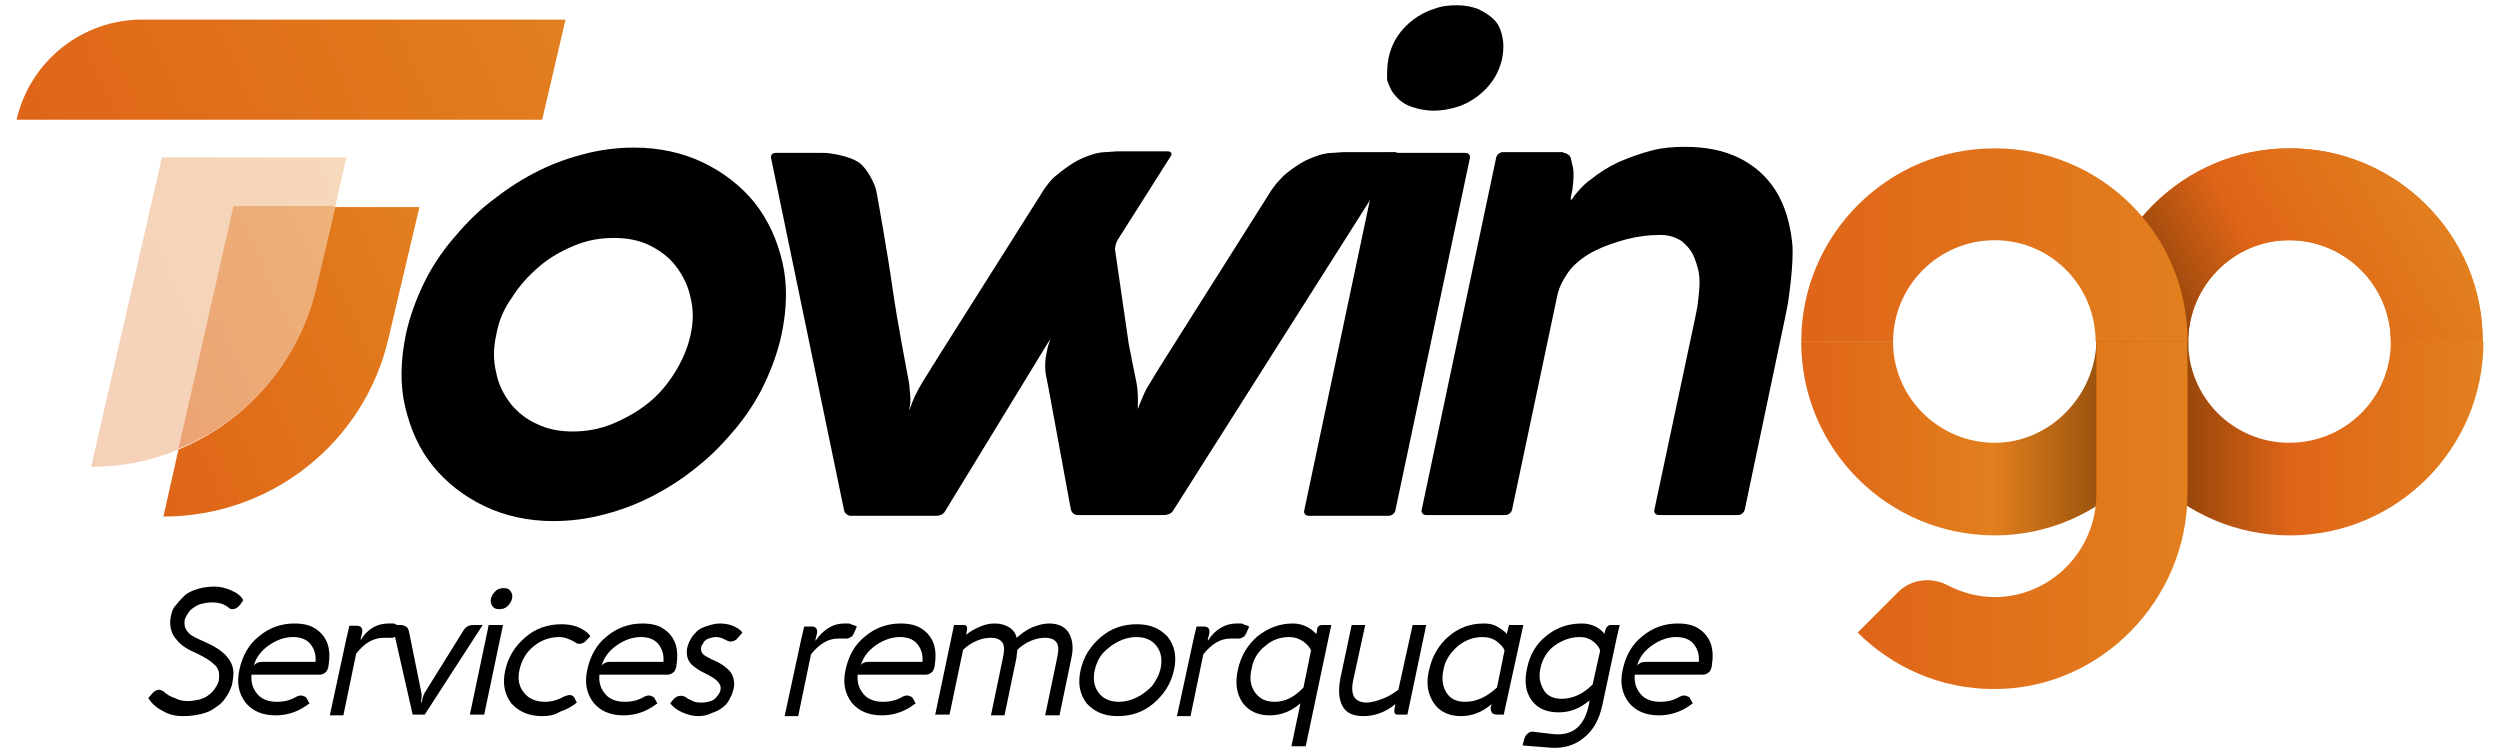 <?xml version="1.0" encoding="utf-8"?>
<!-- Generator: Adobe Illustrator 22.0.0, SVG Export Plug-In . SVG Version: 6.00 Build 0)  -->
<svg version="1.1" id="Calque_1" xmlns="http://www.w3.org/2000/svg" xmlns:xlink="http://www.w3.org/1999/xlink" x="0px" y="0px"
	 viewBox="0 0 332 100" style="enable-background:new 0 0 332 100;" xml:space="preserve">
<style type="text/css">
	.st0{fill:url(#SVGID_1_);}
	.st1{fill:url(#SVGID_2_);}
	.st2{fill:url(#SVGID_3_);}
	.st3{fill:url(#SVGID_4_);}
	.st4{fill:url(#SVGID_5_);}
	.st5{fill:url(#SVGID_6_);}
	.st6{opacity:0.3;fill:url(#SVGID_7_);}
	.st7{fill:url(#SVGID_8_);}
	.st8{opacity:0.6;fill:url(#SVGID_9_);}
	.st9{fill:url(#SVGID_10_);}
</style>
<g>
	<g>
		<g>
			<g>
				<path d="M53.9,44.4c0.5-2.3,1.3-4.5,2.3-6.6c1-2.1,2.3-4.1,3.8-5.9c1.5-1.8,3.1-3.5,5-5s3.8-2.8,5.9-3.9
					c2.1-1.1,4.2-1.9,6.5-2.5c2.2-0.6,4.5-0.9,6.8-0.9c3.4,0,6.5,0.7,9.2,2c2.7,1.3,5,3.1,6.8,5.3c1.8,2.3,3,4.9,3.7,7.9
					c0.7,3,0.6,6.2-0.1,9.6c-0.5,2.3-1.3,4.5-2.3,6.6c-1,2.1-2.3,4.1-3.8,5.9c-1.5,1.8-3.1,3.5-5,5c-1.8,1.5-3.8,2.8-5.9,3.9
					c-2.1,1.1-4.2,1.9-6.5,2.5c-2.2,0.6-4.5,0.9-6.8,0.9c-3.4,0-6.5-0.7-9.2-2c-2.7-1.3-5-3.1-6.8-5.3s-3-4.9-3.7-7.9
					C53.1,51.1,53.2,47.8,53.9,44.4z M65.9,44.5c-0.4,1.7-0.4,3.4,0,5c0.3,1.6,1,2.9,1.9,4.1c0.9,1.1,2.1,2.1,3.5,2.7
					c1.4,0.7,3,1,4.8,1c1.7,0,3.5-0.3,5.2-1s3.3-1.6,4.7-2.7c1.4-1.1,2.6-2.5,3.6-4.1c1-1.6,1.7-3.2,2.1-5c0.4-1.8,0.4-3.4,0-5
					c-0.3-1.5-1-2.9-1.9-4.1c-0.9-1.2-2.1-2.1-3.5-2.8c-1.4-0.7-3-1-4.8-1s-3.5,0.3-5.2,1c-1.7,0.7-3.3,1.6-4.7,2.8
					c-1.4,1.2-2.6,2.5-3.6,4.1C66.9,41,66.2,42.7,65.9,44.5z"/>
			</g>
			<g>
				<path d="M102.4,21c-0.1-0.4,0.2-0.7,0.6-0.7h5.9c0.4,0,1.1,0,1.5,0.1c0,0,2.4,0.3,3.7,1.2c1.2,0.9,2,2.9,2,2.9
					c0.2,0.4,0.3,1,0.4,1.5c0,0,1.4,7.8,2,12.1c0.6,4.3,2.1,12.1,2.1,12.1c0.1,0.4,0.2,1.1,0.2,1.5c0,0,0.1,0.8,0.1,1.4
					c0,0.7-0.1,1-0.1,1c-0.1,0.4,0,0.4,0.1,0c0,0,0.4-1.2,1-2.3c0.6-1.1,1.7-2.8,1.7-2.8c0.2-0.4,0.6-0.9,0.8-1.3l13.9-22
					c0.2-0.4,0.6-0.9,0.9-1.3c0,0,0.5-0.7,1.2-1.2c0.7-0.6,1.4-1.1,2.2-1.6c0.8-0.5,1.6-0.8,2.5-1.1c0.9-0.3,1.7-0.3,1.7-0.3
					c0.4,0,1.1-0.1,1.5-0.1h6.8c0.4,0,0.6,0.3,0.4,0.6l-7.1,11.2c-0.2,0.4-0.4,1-0.3,1.4l1.8,12.4c0.1,0.4,0.2,1.1,0.3,1.5
					c0,0,0.4,2.1,0.7,3.5c0.3,1.4,0.2,3.2,0.2,3.2c0,0.4,0,0.5,0.1,0.2c0,0,0,0,0.1-0.3c0.1-0.3,0.3-0.7,0.5-1.2
					c0.2-0.5,0.5-1.1,0.9-1.7c0.4-0.7,1.1-1.8,1.1-1.8c0.2-0.4,0.6-0.9,0.8-1.3l13.9-22c0.2-0.4,0.6-0.9,0.9-1.3
					c0,0,0.5-0.6,1.1-1.2c0.7-0.6,1.4-1.1,2.2-1.6c0.8-0.5,1.6-0.8,2.5-1.1c0.9-0.3,1.7-0.3,1.7-0.3c0.4,0,1.1-0.1,1.5-0.1h6.8
					c0.4,0,0.6,0.3,0.4,0.6l-29.8,47c-0.2,0.4-0.8,0.6-1.2,0.6h-11.5c-0.4,0-0.8-0.3-0.9-0.8l-3-16.3c-0.1-0.4-0.2-1.1-0.3-1.5
					c0,0-0.1-0.5-0.1-1.2c0-0.7,0.1-1.3,0.1-1.3c0.1-0.4,0.2-1.1,0.3-1.4c0,0,0,0,0.1-0.3c0.1-0.3,0.1-0.3,0.1-0.3
					c0.2-0.4,0.2-0.4-0.1,0l-13.8,22.6c-0.2,0.4-0.7,0.6-1.2,0.6H113c-0.4,0-0.8-0.3-0.9-0.7L102.4,21z"/>
			</g>
			<g>
				<path d="M194.6,20.3c0.4,0,0.7,0.3,0.6,0.7l-9.9,46.8c-0.1,0.4-0.5,0.7-0.9,0.7h-10.6c-0.4,0-0.7-0.3-0.6-0.7l9.9-46.8
					c0.1-0.4,0.5-0.7,0.9-0.7H194.6z M184.4,7.7c0.2-1,0.6-2,1.2-2.9c0.6-0.9,1.3-1.6,2.1-2.2c0.8-0.6,1.7-1.1,2.7-1.4
					c1-0.4,2-0.5,3.1-0.5s2,0.2,2.8,0.5c0.8,0.4,1.5,0.8,2.1,1.4c0.6,0.6,0.9,1.3,1.1,2.2c0.2,0.9,0.2,1.8,0,2.9
					c-0.2,1-0.6,2-1.2,2.9c-0.6,0.9-1.3,1.6-2.1,2.2c-0.8,0.6-1.7,1.1-2.7,1.4c-1,0.3-2,0.5-3.1,0.5c-1,0-2-0.2-2.9-0.5
					c-0.9-0.3-1.6-0.8-2.1-1.4c-0.6-0.6-0.9-1.3-1.2-2.2C184.2,9.7,184.2,8.7,184.4,7.7z"/>
			</g>
			<g>
				<path d="M207.6,20.3c0.4,0,0.9,0.3,1,0.7c0,0,0.1,0.4,0.3,1.3c0.2,1-0.1,3-0.1,3c-0.1,0.4-0.2,0.9-0.2,1c0,0,0,0,0,0.1
					c0,0.1,0,0.1,0,0.1c0,0.1,0.2,0,0.4-0.4c0,0,1.1-1.5,2.3-2.3c1.1-0.9,2.4-1.7,3.7-2.3c1.4-0.6,2.8-1.1,4.3-1.5s3-0.5,4.5-0.5
					c2.8,0,5.2,0.5,7.2,1.5c2,1,3.6,2.4,4.8,4.3c1.2,1.9,1.9,4.2,2.2,6.9c0.3,2.7-0.6,8.3-0.6,8.3c-0.1,0.4-0.2,1.1-0.3,1.5
					l-5.4,25.7c-0.1,0.4-0.5,0.7-0.9,0.7h-10.5c-0.4,0-0.7-0.3-0.6-0.7l5.4-25.4c0.1-0.4,0.2-1.1,0.3-1.5c0,0,0.3-2.1,0.3-3.3
					c0-1.3-0.3-2.3-0.7-3.3s-1-1.6-1.7-2.2c-0.8-0.5-1.7-0.8-2.8-0.8c-1.6,0-3.1,0.2-4.6,0.6c-1.5,0.4-2.9,0.9-4.1,1.5
					c-1.2,0.6-2.3,1.4-3.1,2.3c-0.8,0.9-1.4,2.2-1.4,2.2c-0.2,0.4-0.4,1-0.5,1.5l-6,28.4c-0.1,0.4-0.5,0.7-0.9,0.7h-10.5
					c-0.4,0-0.7-0.3-0.6-0.7l9.9-46.8c0.1-0.4,0.5-0.7,0.9-0.7H207.6z"/>
			</g>
		</g>
	</g>
	<g>
		<g>
			<linearGradient id="SVGID_1_" gradientUnits="userSpaceOnUse" x1="329.757" y1="58.223" x2="278.39" y2="58.223">
				<stop  offset="0" style="stop-color:#E27F1E"/>
				<stop  offset="0.494" style="stop-color:#DF6518"/>
				<stop  offset="1" style="stop-color:#5D2E00"/>
			</linearGradient>
			<path class="st0" d="M317.5,45.4c0,7.4-6,13.4-13.5,13.4c-7.4,0-13.4-6-13.4-13.4h-12.2c0,14.2,11.5,25.7,25.7,25.7
				c14.2,0,25.7-11.5,25.7-25.7H317.5z"/>
		</g>
		<g>
			<linearGradient id="SVGID_2_" gradientUnits="userSpaceOnUse" x1="278.39" y1="32.529" x2="329.758" y2="32.529">
				<stop  offset="0" style="stop-color:#DF6518"/>
				<stop  offset="1" style="stop-color:#E27F1E"/>
			</linearGradient>
			<path class="st1" d="M304.1,19.7c-14.2,0-25.7,11.5-25.7,25.7c0,0,0,0,0,0h12.2c0,0,0,0,0,0c0-7.4,6-13.5,13.4-13.5
				c7.4,0,13.5,6,13.5,13.5h12.2C329.8,31.2,318.2,19.7,304.1,19.7z"/>
		</g>
		<g>
			<linearGradient id="SVGID_3_" gradientUnits="userSpaceOnUse" x1="323.279" y1="27.105" x2="281.288" y2="50.573">
				<stop  offset="0" style="stop-color:#E27F1E"/>
				<stop  offset="0.494" style="stop-color:#DF6518"/>
				<stop  offset="1" style="stop-color:#5D2E00"/>
			</linearGradient>
			<path class="st2" d="M304.1,19.7c-14.2,0-25.7,11.5-25.7,25.7c0,0,0,0,0,0h12.2c0,0,0,0,0,0c0-7.4,6-13.5,13.4-13.5
				c7.4,0,13.5,6,13.5,13.5h12.2C329.8,31.2,318.2,19.7,304.1,19.7z"/>
		</g>
		<g>
			<linearGradient id="SVGID_4_" gradientUnits="userSpaceOnUse" x1="239.253" y1="58.223" x2="290.626" y2="58.223">
				<stop  offset="0" style="stop-color:#DF6518"/>
				<stop  offset="0.494" style="stop-color:#E27F1E"/>
				<stop  offset="1" style="stop-color:#5D2E00"/>
			</linearGradient>
			<path class="st3" d="M264.9,58.8c-7.4,0-13.5-6-13.5-13.4h-12.2c0,14.2,11.5,25.7,25.7,25.7c14.1,0,25.6-11.6,25.7-25.7h-12.2
				C278.2,52.6,272.2,58.8,264.9,58.8z"/>
			<linearGradient id="SVGID_5_" gradientUnits="userSpaceOnUse" x1="239.253" y1="32.529" x2="290.626" y2="32.529">
				<stop  offset="0" style="stop-color:#DF6518"/>
				<stop  offset="1" style="stop-color:#E27F1E"/>
			</linearGradient>
			<path class="st4" d="M264.9,19.7c-14.2,0-25.7,11.5-25.7,25.7h12.2c0-7.4,6-13.5,13.5-13.5c7.4,0,13.4,6,13.4,13.5h12.2
				C290.6,31.2,279.1,19.7,264.9,19.7z"/>
			<linearGradient id="SVGID_6_" gradientUnits="userSpaceOnUse" x1="246.787" y1="68.433" x2="290.626" y2="68.433">
				<stop  offset="0" style="stop-color:#DF6518"/>
				<stop  offset="1" style="stop-color:#E27F1E"/>
			</linearGradient>
			<path class="st5" d="M278.4,45.4v20.2c0,7.4-5.9,13.6-13.4,13.7c-2.3,0-4.5-0.6-6.4-1.6c-2.1-1.1-4.8-0.8-6.5,0.9l-5.4,5.4
				c4.6,4.6,11,7.5,18,7.5c14.2,0.1,25.8-11.8,25.8-26V45.4H278.4z"/>
		</g>
	</g>
	<g>
		<g>
			<path d="M24.3,95.1c-1,0-1.9-0.2-2.7-0.7c-0.8-0.4-1.5-1-1.9-1.7l0.6-0.7c0.2-0.2,0.5-0.4,0.8-0.4c0.2,0,0.4,0.1,0.6,0.2
				c0.4,0.4,0.9,0.7,1.5,0.9c0.6,0.3,1.1,0.4,1.7,0.4c0.6,0,1.1-0.1,1.6-0.2c0.5-0.2,0.9-0.3,1.2-0.6c0.3-0.2,0.6-0.5,0.8-0.8
				c0.2-0.3,0.4-0.6,0.5-0.9c0.1-0.3,0.1-0.6,0.1-0.9c0-0.6-0.2-1.1-0.7-1.5c-0.5-0.5-1.2-0.9-2.2-1.4c-1.2-0.5-2.2-1.1-2.7-1.8
				c-0.6-0.6-0.9-1.4-0.9-2.4c0-0.4,0.1-0.8,0.2-1.2c0.1-0.4,0.3-0.8,0.7-1.2c0.3-0.4,0.7-0.8,1.1-1.2c0.4-0.3,1-0.6,1.7-0.8
				c0.7-0.2,1.4-0.3,2.2-0.3c0.8,0,1.5,0.2,2.2,0.5c0.7,0.3,1.3,0.7,1.6,1.3l-0.4,0.6c-0.3,0.4-0.7,0.6-1,0.6c-0.2,0-0.3,0-0.4-0.1
				c-0.7-0.6-1.4-0.8-2.4-0.8c-0.5,0-1,0.1-1.4,0.2c-0.4,0.1-0.7,0.3-1,0.5c-0.3,0.2-0.5,0.4-0.7,0.7c-0.2,0.3-0.3,0.5-0.4,0.7
				c-0.1,0.2-0.1,0.5-0.1,0.7c0,0.5,0.2,0.9,0.6,1.3c0.4,0.4,1.1,0.7,2,1.1c2.6,1.1,3.9,2.5,3.9,4.2c0,0.5-0.1,1.1-0.2,1.6
				c-0.2,0.5-0.4,1.1-0.8,1.6c-0.3,0.5-0.8,1-1.3,1.3c-0.5,0.4-1.1,0.7-1.9,0.9C26,95,25.2,95.1,24.3,95.1z"/>
			<path d="M39.1,82.8c1.1,0,2.1,0.2,2.8,0.7c0.8,0.5,1.3,1.2,1.6,2c0.3,0.9,0.3,1.9,0.1,3.1c-0.1,0.3-0.2,0.6-0.4,0.7
				c-0.2,0.2-0.5,0.3-0.8,0.3h-9c-0.1,1.1,0.2,1.9,0.8,2.6c0.6,0.7,1.5,1,2.6,1c0.9,0,1.8-0.2,2.6-0.7c0.3-0.1,0.5-0.2,0.8-0.1
				c0.3,0.1,0.5,0.2,0.5,0.3l0.4,0.7c-1.4,1.1-2.9,1.6-4.5,1.6c-1.8,0-3.1-0.6-4-1.7c-0.9-1.2-1.2-2.6-0.8-4.4
				c0.4-1.8,1.2-3.3,2.6-4.4C35.7,83.4,37.3,82.8,39.1,82.8z M34.7,87.9h7.2c0.1-1-0.2-1.8-0.7-2.4s-1.3-0.9-2.3-0.9
				c-1.1,0-2.2,0.4-3.2,1.1c-1,0.7-1.7,1.6-2,2.7h0C33.9,88.1,34.3,87.9,34.7,87.9z"/>
			<path d="M51.6,82.8c0.2,0,0.4,0,0.5,0c0.2,0,0.3,0,0.4,0.1c0.1,0,0.2,0.1,0.3,0.1c0.1,0,0.2,0.1,0.3,0.1c0.1,0.1,0.2,0.1,0.2,0.1
				L53,84c-0.1,0.2-0.2,0.4-0.4,0.5c-0.2,0.1-0.4,0.2-0.5,0.2c-0.1,0-0.2,0-0.5,0c-0.2,0-0.4,0-0.7,0c-1.3,0-2.5,0.7-3.6,2.1
				l-1.7,8.2h-1.8l2.2-10.2l0.4-1.7h1c0.5,0,0.8,0.3,0.7,0.9l-0.2,0.8l0,0.2C48.8,83.5,50.1,82.8,51.6,82.8z"/>
			<path d="M62.8,83h1.3l-7.7,11.9h-1.6L52.1,83h1.1c0.3,0,0.5,0.1,0.7,0.2c0.2,0.1,0.3,0.3,0.4,0.6l1.7,8.4c0,0.1,0,0.5-0.1,1.1H56
				c0.1-0.7,0.3-1.1,0.4-1.3l5.1-8.2C61.8,83.3,62.2,83,62.8,83z"/>
			<path d="M66.8,83l-2.5,11.9h-1.9L64.9,83H66.8z M65.2,79.5c0.1-0.4,0.3-0.7,0.6-1c0.3-0.3,0.7-0.4,1.1-0.4c0.4,0,0.7,0.1,0.9,0.4
				c0.2,0.3,0.3,0.6,0.2,1c-0.1,0.4-0.3,0.7-0.6,1c-0.3,0.3-0.7,0.4-1.1,0.4c-0.4,0-0.7-0.1-0.9-0.4C65.2,80.2,65.1,79.9,65.2,79.5z
				"/>
			<path d="M72,95.1c-1.8,0-3.1-0.6-4.1-1.7c-0.9-1.2-1.2-2.6-0.8-4.4c0.4-1.8,1.3-3.2,2.7-4.4c1.4-1.2,3-1.7,4.8-1.7
				c0.7,0,1.5,0.1,2.2,0.4c0.7,0.3,1.3,0.7,1.6,1.2L77.9,85c-0.2,0.3-0.5,0.4-0.8,0.5c-0.3,0-0.5,0-0.7-0.2
				c-0.7-0.4-1.4-0.7-2.1-0.7c-1.3,0-2.4,0.4-3.4,1.2c-1,0.8-1.6,1.8-1.9,3.1c-0.3,1.2-0.1,2.3,0.6,3.1c0.6,0.8,1.6,1.2,2.8,1.2
				c0.8,0,1.6-0.2,2.5-0.7c0.3-0.1,0.5-0.2,0.8-0.2c0.3,0,0.5,0.2,0.6,0.4l0.3,0.6c-0.6,0.5-1.3,0.9-2.2,1.2
				C73.6,95,72.8,95.1,72,95.1z"/>
			<path d="M85.3,82.8c1.1,0,2.1,0.2,2.8,0.7c0.8,0.5,1.3,1.2,1.6,2c0.3,0.9,0.3,1.9,0.1,3.1c-0.1,0.3-0.2,0.6-0.4,0.7
				c-0.2,0.2-0.5,0.3-0.8,0.3h-9c-0.1,1.1,0.2,1.9,0.8,2.6c0.6,0.7,1.5,1,2.6,1c0.9,0,1.8-0.2,2.6-0.7c0.3-0.1,0.5-0.2,0.8-0.1
				c0.3,0.1,0.5,0.2,0.5,0.3l0.4,0.7c-1.4,1.1-2.9,1.6-4.5,1.6c-1.8,0-3.1-0.6-4-1.7c-0.9-1.2-1.2-2.6-0.8-4.4
				c0.4-1.8,1.2-3.3,2.6-4.4C81.9,83.4,83.5,82.8,85.3,82.8z M80.9,87.9h7.2c0.1-1-0.2-1.8-0.7-2.4c-0.5-0.6-1.3-0.9-2.3-0.9
				c-1.1,0-2.2,0.4-3.2,1.1c-1,0.7-1.7,1.6-2,2.7h0C80.1,88.1,80.5,87.9,80.9,87.9z"/>
			<path d="M92.7,95.1c-0.7,0-1.4-0.2-2.1-0.5c-0.7-0.3-1.3-0.8-1.6-1.2l0.5-0.6c0.3-0.3,0.6-0.4,1-0.4c0.2,0,0.4,0.1,0.6,0.2
				c0.2,0.2,0.5,0.3,0.9,0.5c0.4,0.2,0.8,0.2,1.2,0.2c0.5,0,0.9-0.1,1.2-0.2c0.3-0.1,0.6-0.3,0.8-0.6c0.2-0.2,0.3-0.4,0.4-0.6
				c0.1-0.2,0.1-0.4,0.1-0.6c0-0.3-0.2-0.6-0.5-0.9c-0.3-0.3-0.8-0.6-1.4-0.9c-0.9-0.4-1.6-0.9-2-1.3c-0.4-0.4-0.6-1-0.6-1.6
				c0-0.4,0.1-0.8,0.3-1.3c0.2-0.4,0.4-0.8,0.8-1.2c0.3-0.4,0.8-0.7,1.4-0.9c0.6-0.2,1.2-0.4,1.9-0.4c0.6,0,1.2,0.1,1.7,0.3
				c0.5,0.2,1,0.5,1.3,0.9L98,84.7c-0.2,0.3-0.6,0.5-1,0.5c-0.2,0-0.4-0.1-0.8-0.3c-0.4-0.2-0.7-0.3-1.1-0.3c-0.4,0-0.7,0.1-1,0.2
				c-0.3,0.1-0.5,0.3-0.6,0.4c-0.1,0.2-0.2,0.4-0.3,0.5c-0.1,0.2-0.1,0.3-0.1,0.5c0,0.3,0.1,0.5,0.3,0.7c0.2,0.2,0.6,0.4,1.2,0.7
				c1,0.4,1.7,0.9,2.2,1.4s0.7,1.2,0.7,1.9c0,0.3-0.1,0.7-0.2,1c-0.1,0.4-0.3,0.7-0.5,1.1c-0.2,0.4-0.5,0.7-0.9,1
				c-0.4,0.3-0.8,0.5-1.4,0.7C93.9,95,93.3,95.1,92.7,95.1z"/>
			<path d="M112.1,82.8c0.2,0,0.4,0,0.5,0c0.2,0,0.3,0,0.4,0.1c0.1,0,0.2,0.1,0.3,0.1c0.1,0,0.2,0.1,0.3,0.1
				c0.1,0.1,0.2,0.1,0.2,0.1l-0.4,0.9c-0.1,0.2-0.2,0.4-0.4,0.5c-0.2,0.1-0.4,0.2-0.5,0.2c-0.1,0-0.2,0-0.5,0s-0.4,0-0.7,0
				c-1.3,0-2.5,0.7-3.6,2.1l-1.7,8.2h-1.8l2.2-10.2l0.4-1.7h1c0.5,0,0.8,0.3,0.7,0.9l-0.2,0.8l0,0.2
				C109.4,83.5,110.7,82.8,112.1,82.8z"/>
			<path d="M119.6,82.8c1.1,0,2.1,0.2,2.8,0.7c0.8,0.5,1.3,1.2,1.6,2c0.3,0.9,0.3,1.9,0.1,3.1c-0.1,0.3-0.2,0.6-0.4,0.7
				c-0.2,0.2-0.5,0.3-0.8,0.3h-9c-0.1,1.1,0.2,1.9,0.8,2.6c0.6,0.7,1.5,1,2.6,1c0.9,0,1.8-0.2,2.6-0.7c0.3-0.1,0.5-0.2,0.8-0.1
				s0.5,0.2,0.5,0.3l0.4,0.7c-1.4,1.1-2.9,1.6-4.5,1.6c-1.8,0-3.1-0.6-4-1.7c-0.9-1.2-1.2-2.6-0.8-4.4c0.4-1.8,1.2-3.3,2.6-4.4
				C116.2,83.4,117.8,82.8,119.6,82.8z M115.3,87.9h7.2c0.1-1-0.2-1.8-0.7-2.4s-1.3-0.9-2.3-0.9c-1.1,0-2.2,0.4-3.2,1.1
				c-1,0.7-1.7,1.6-2,2.7h0C114.4,88.1,114.8,87.9,115.3,87.9z"/>
			<path d="M139.3,82.8c1.2,0,2.1,0.4,2.6,1.2c0.5,0.8,0.7,1.9,0.4,3.3l-1.6,7.7h-1.9l1.6-7.7c0.2-0.9,0.2-1.6-0.1-2
				c-0.3-0.4-0.8-0.6-1.5-0.6c-0.6,0-1.2,0.1-1.9,0.4c-0.7,0.3-1.3,0.7-1.8,1.2c0,0.3-0.1,0.6-0.1,1l-1.6,7.7h-1.8l1.6-7.7
				c0.2-0.9,0.2-1.6-0.1-2c-0.3-0.4-0.8-0.6-1.5-0.6c-0.6,0-1.2,0.1-1.9,0.4c-0.7,0.3-1.3,0.7-1.8,1.2v0l-1.8,8.6h-1.9l2.5-11.9h1.3
				c0.4,0,0.5,0.3,0.4,0.8l-0.1,0.5c0.6-0.5,1.2-0.8,1.9-1.1c0.7-0.3,1.3-0.4,1.9-0.4c0.8,0,1.4,0.2,1.9,0.5c0.5,0.3,0.9,0.8,1,1.4
				c0.7-0.6,1.4-1.1,2.1-1.4C137.9,83,138.6,82.8,139.3,82.8z"/>
			<path d="M144.3,93.4c-0.9-1.2-1.2-2.6-0.8-4.4c0.4-1.8,1.3-3.2,2.7-4.4c1.4-1.2,3-1.7,4.8-1.7c1.8,0,3.1,0.6,4.1,1.7
				c0.9,1.2,1.2,2.6,0.8,4.4c-0.4,1.8-1.3,3.2-2.7,4.4c-1.4,1.2-3,1.7-4.8,1.7C146.6,95.1,145.3,94.5,144.3,93.4z M145.4,88.9
				c-0.3,1.3-0.1,2.3,0.5,3.1c0.6,0.8,1.5,1.2,2.7,1.2c0.8,0,1.6-0.2,2.4-0.6c0.8-0.4,1.4-0.9,2-1.5c0.5-0.7,0.9-1.4,1.1-2.2
				c0.3-1.3,0.1-2.3-0.5-3.1c-0.6-0.8-1.5-1.2-2.7-1.2c-0.8,0-1.6,0.2-2.4,0.6c-0.8,0.4-1.4,0.9-2,1.5
				C145.9,87.4,145.6,88.1,145.4,88.9z"/>
			<path d="M164.2,82.8c0.2,0,0.4,0,0.5,0c0.2,0,0.3,0,0.4,0.1c0.1,0,0.2,0.1,0.3,0.1c0.1,0,0.2,0.1,0.3,0.1
				c0.1,0.1,0.2,0.1,0.2,0.1l-0.4,0.9c-0.1,0.2-0.2,0.4-0.4,0.5c-0.2,0.1-0.4,0.2-0.5,0.2c-0.1,0-0.2,0-0.5,0c-0.2,0-0.4,0-0.7,0
				c-1.3,0-2.5,0.7-3.6,2.1l-1.7,8.2h-1.8l2.2-10.2l0.4-1.7h1c0.5,0,0.8,0.3,0.7,0.9l-0.2,0.8l0,0.2
				C161.4,83.5,162.8,82.8,164.2,82.8z"/>
			<path d="M175.6,83h1.2l-0.3,1.4l-3.1,14.7h-1.9l1.2-5.7c-1.3,1.1-2.6,1.6-4.1,1.6c-1.6,0-2.8-0.6-3.6-1.7c-0.8-1.2-1-2.6-0.6-4.4
				c0.4-1.8,1.3-3.3,2.6-4.4c1.4-1.1,2.9-1.7,4.7-1.7c1.2,0,2.3,0.5,3.1,1.4l0.1-0.4C174.9,83.3,175.1,83,175.6,83z M169.3,93.2
				c1.3,0,2.6-0.6,3.8-1.9l1-4.9c-0.1-0.4-0.5-0.8-1-1.2c-0.6-0.4-1.2-0.6-1.9-0.6c-1.2,0-2.3,0.4-3.2,1.2c-1,0.8-1.6,1.8-1.8,3.1
				c-0.3,1.2-0.1,2.3,0.5,3.1C167.3,92.8,168.1,93.2,169.3,93.2z"/>
			<path d="M187.6,83h1.8l-2.2,10.5l-0.3,1.4h-1.3c-0.4,0-0.5-0.3-0.4-0.8l0.1-0.6c-1.3,1.1-2.8,1.6-4.2,1.6c-1.4,0-2.3-0.4-2.8-1.3
				c-0.5-0.9-0.6-2.1-0.3-3.7l1.5-7.1h1.8l-1.5,6.9c-0.3,1.2-0.3,2,0,2.6c0.3,0.5,0.8,0.8,1.7,0.8c0.6,0,1.3-0.2,2.1-0.5
				c0.8-0.3,1.4-0.7,2.1-1.2L187.6,83z"/>
			<path d="M200.4,83h1.9L200,93.5l-0.3,1.4h-0.9c-0.3,0-0.6-0.1-0.7-0.3c-0.1-0.2-0.2-0.5-0.1-0.8l0.1-0.3
				c-1.3,1.1-2.6,1.6-4.1,1.6c-1.1,0-2-0.3-2.7-0.8c-0.7-0.5-1.2-1.3-1.5-2.2s-0.3-2,0-3.2c0.4-1.8,1.3-3.3,2.6-4.4
				c1.4-1.2,2.9-1.7,4.7-1.7c0.6,0,1.2,0.1,1.7,0.4c0.5,0.3,1,0.6,1.3,1L200.4,83z M191.7,88.9c-0.3,1.3-0.1,2.3,0.4,3.1
				c0.5,0.8,1.3,1.2,2.5,1.2c1.4,0,2.8-0.6,4.2-1.9l1-4.9c-0.1-0.4-0.5-0.8-1-1.2c-0.5-0.4-1.2-0.6-1.9-0.6c-1.2,0-2.3,0.4-3.3,1.2
				C192.6,86.7,191.9,87.7,191.7,88.9z"/>
			<path d="M213.8,83h1.3l-0.4,1.7l-1.9,8.9c-0.4,1.9-1.2,3.4-2.5,4.4c-1.2,1-2.7,1.4-4.3,1.3l-3.8-0.3l0.2-0.8
				c0.1-0.3,0.2-0.6,0.5-0.8c0.2-0.2,0.5-0.3,0.9-0.2l2.6,0.3c2.5,0.2,4-1.1,4.6-3.9l0.1-0.6c-1.3,1.1-2.6,1.6-4.1,1.6
				c-1.6,0-2.8-0.5-3.6-1.6c-0.8-1.1-1-2.5-0.6-4.3s1.2-3.2,2.6-4.3s2.9-1.6,4.7-1.6c1.2,0,2.3,0.5,3,1.4l0-0.2
				C213.2,83.5,213.4,83.1,213.8,83z M207.4,92.8c1.4,0,2.8-0.6,4.1-1.9l1-4.5c-0.1-0.4-0.4-0.8-0.9-1.2c-0.5-0.4-1.1-0.6-1.8-0.6
				c-1.2,0-2.3,0.4-3.3,1.1c-1,0.7-1.6,1.7-1.9,2.9c-0.3,1.2-0.1,2.2,0.4,3C205.4,92.4,206.3,92.8,207.4,92.8z"/>
			<path d="M222.8,82.8c1.1,0,2.1,0.2,2.8,0.7c0.8,0.5,1.3,1.2,1.6,2c0.3,0.9,0.3,1.9,0.1,3.1c-0.1,0.3-0.2,0.6-0.4,0.7
				c-0.2,0.2-0.5,0.3-0.8,0.3h-9c-0.1,1.1,0.2,1.9,0.8,2.6c0.6,0.7,1.5,1,2.6,1c0.9,0,1.8-0.2,2.6-0.7c0.3-0.1,0.5-0.2,0.8-0.1
				s0.5,0.2,0.5,0.3l0.4,0.7c-1.4,1.1-2.9,1.6-4.5,1.6c-1.8,0-3.1-0.6-4-1.7c-0.9-1.2-1.2-2.6-0.8-4.4c0.4-1.8,1.2-3.3,2.6-4.4
				C219.4,83.4,221,82.8,222.8,82.8z M218.4,87.9h7.2c0.1-1-0.2-1.8-0.7-2.4c-0.5-0.6-1.3-0.9-2.3-0.9c-1.1,0-2.2,0.4-3.2,1.1
				c-1,0.7-1.7,1.6-2,2.7h0C217.6,88.1,218,87.9,218.4,87.9z"/>
		</g>
	</g>
	<g>
		<g>
			<linearGradient id="SVGID_7_" gradientUnits="userSpaceOnUse" x1="49.395" y1="28.308" x2="5.769" y2="47.741">
				<stop  offset="0" style="stop-color:#E27F1E"/>
				<stop  offset="1" style="stop-color:#DF6518"/>
			</linearGradient>
			<path class="st6" d="M44.5,27.5l1.5-6.6H21.5l-9.4,41.1c4.1,0,8-0.8,11.6-2.3L31,27.5H44.5z"/>
			<linearGradient id="SVGID_8_" gradientUnits="userSpaceOnUse" x1="60.077" y1="37.435" x2="16.452" y2="56.868">
				<stop  offset="0" style="stop-color:#E27F1E"/>
				<stop  offset="1" style="stop-color:#DF6518"/>
			</linearGradient>
			<path class="st7" d="M44.5,27.5L42,38.2c-2.3,9.9-9.3,17.8-18.3,21.5l-2,8.9c14.3,0,26.7-9.8,29.9-23.7l4.1-17.4H44.5z"/>
			<linearGradient id="SVGID_9_" gradientUnits="userSpaceOnUse" x1="47.673" y1="34.516" x2="18.297" y2="47.602">
				<stop  offset="0" style="stop-color:#E27F1E"/>
				<stop  offset="1" style="stop-color:#DF6518"/>
			</linearGradient>
			<path class="st8" d="M42,38.2l2.5-10.8H31l-7.3,32.2C32.7,56,39.7,48.1,42,38.2z"/>
		</g>
		<linearGradient id="SVGID_10_" gradientUnits="userSpaceOnUse" x1="72.364" y1="-3.566" x2="6.568" y2="25.743">
			<stop  offset="0" style="stop-color:#E27F1E"/>
			<stop  offset="1" style="stop-color:#DF6518"/>
		</linearGradient>
		<path class="st9" d="M2.2,15.9H72l3.1-13.3H18.9C10.9,2.6,4,8.1,2.2,15.9L2.2,15.9z"/>
	</g>
</g>
</svg>
